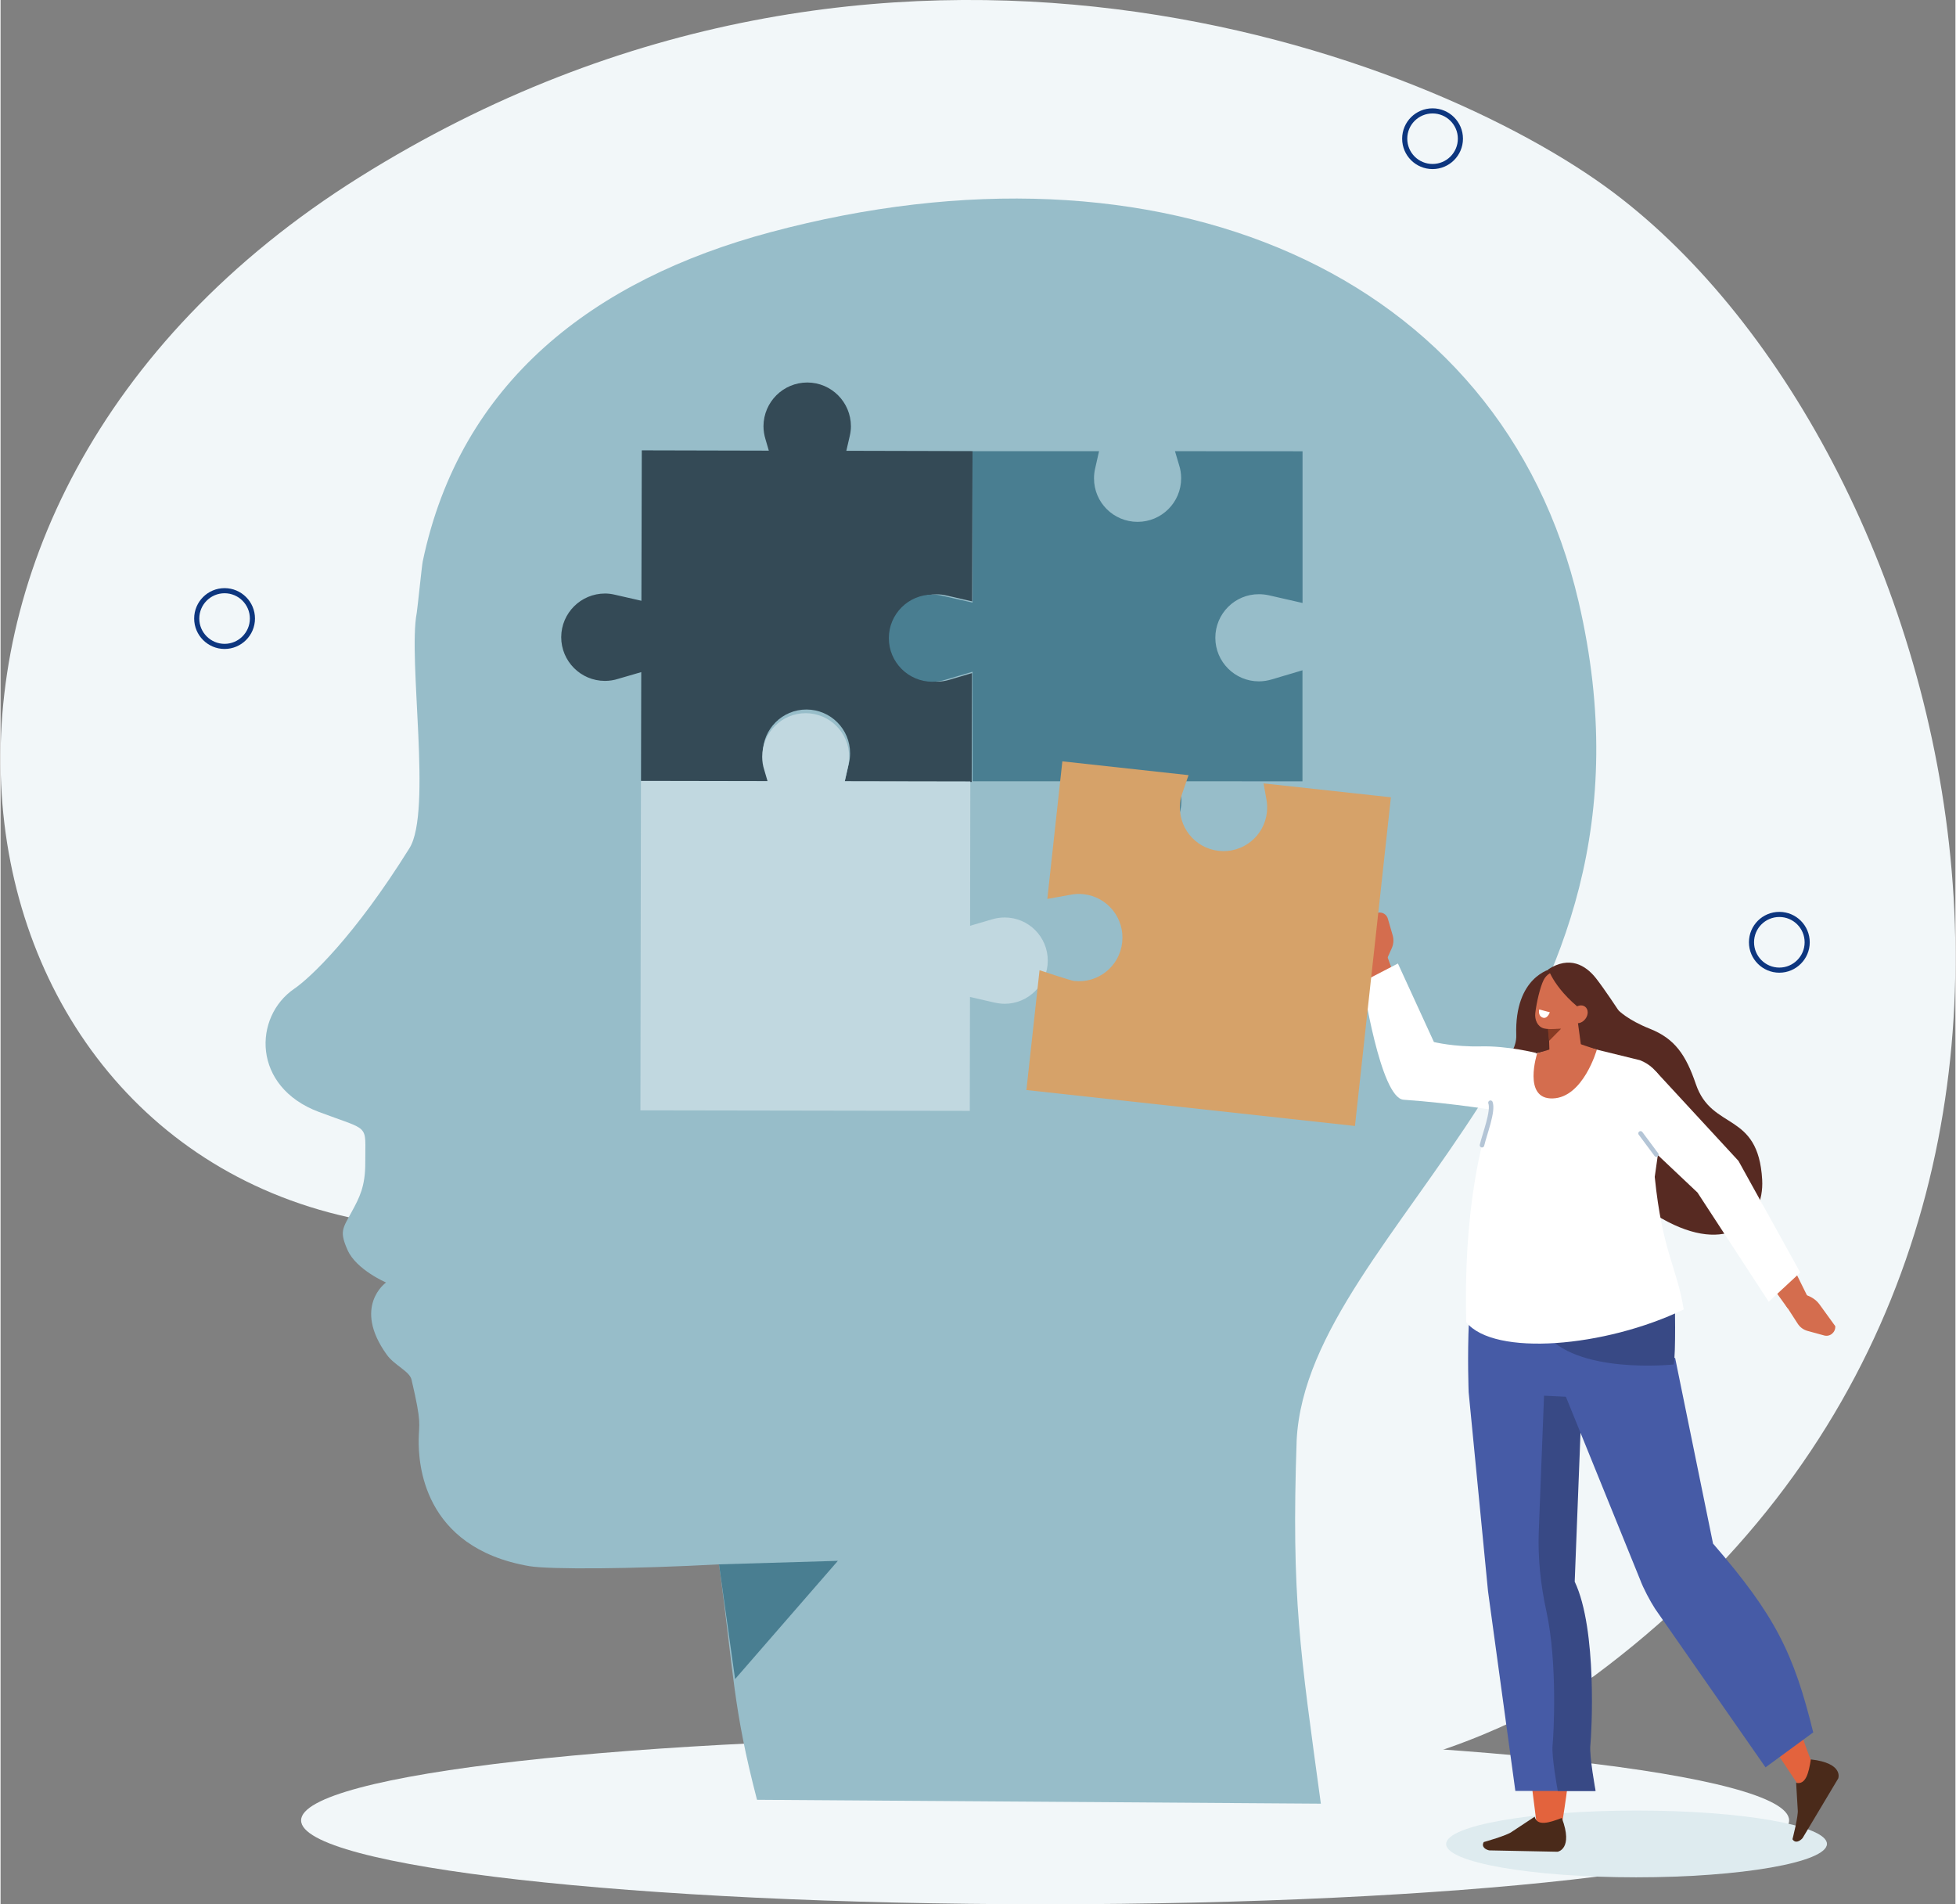 <?xml version="1.0" encoding="UTF-8"?>
<!DOCTYPE svg PUBLIC "-//W3C//DTD SVG 1.1//EN" "http://www.w3.org/Graphics/SVG/1.1/DTD/svg11.dtd">
<!-- Creator: CorelDRAW X8 -->
<svg xmlns="http://www.w3.org/2000/svg" xml:space="preserve" width="300px" height="292px" version="1.1" style="shape-rendering:geometricPrecision; text-rendering:geometricPrecision; image-rendering:optimizeQuality; fill-rule:evenodd; clip-rule:evenodd"
viewBox="0 0 25621 24952"
 xmlns:xlink="http://www.w3.org/1999/xlink">
 <rect x="0" y="0" width="25621" height="24952" fill="#808080" stroke="none"/>
 <defs>
  <style type="text/css">
   <![CDATA[
    .str0 {stroke:#0D367F;stroke-width:67.053;stroke-linecap:round;stroke-linejoin:round}
    .str1 {stroke:#B4C5D6;stroke-width:59.109;stroke-linecap:round;stroke-linejoin:round}
    .fil17 {fill:none}
    .fil2 {fill:none;fill-rule:nonzero}
    .fil12 {fill:#384985}
    .fil11 {fill:#465BA6}
    .fil13 {fill:#4A2A1A}
    .fil6 {fill:#572A22}
    .fil15 {fill:#873B24}
    .fil7 {fill:#D46D4E}
    .fil9 {fill:#DEEBEF}
    .fil10 {fill:#E3633D}
    .fil0 {fill:#F2F7F9}
    .fil14 {fill:white}
    .fil3 {fill:#344A56;fill-rule:nonzero}
    .fil4 {fill:#497E91;fill-rule:nonzero}
    .fil1 {fill:#97BDC9;fill-rule:nonzero}
    .fil5 {fill:#C1D8E0;fill-rule:nonzero}
    .fil8 {fill:#D46D4E;fill-rule:nonzero}
    .fil18 {fill:#D6A269;fill-rule:nonzero}
    .fil16 {fill:white;fill-rule:nonzero}
   ]]>
  </style>
 </defs>
 <g id="Capa_x0020_1">
  <path class="fil0" d="M20884 21962c0,0 -4085,2863 -7131,225 -3047,-2637 -4944,-5479 -8925,-6184 -5751,-1019 -7044,-9350 -121,-13683 6923,-4333 14035,-1601 16434,204 4544,3419 7357,13799 -257,19438z"/>
  <path class="fil0" d="M23441 23853c0,607 -4366,1099 -9751,1099 -5385,0 -9751,-492 -9751,-1099 0,-607 4366,-1099 9751,-1099 5385,0 9751,492 9751,1099z"/>
  <path class="fil1" d="M9914 23583l7390 51c-270,-1987 -388,-2694 -317,-4765 147,-2821 5031,-5242 3696,-10981 -1010,-4345 -5481,-6214 -10594,-4845 -2319,621 -4065,1964 -4556,4314 -11,50 -69,620 -78,671 -119,614 204,2606 -96,3086 -725,1163 -1309,1705 -1510,1842 -537,367 -556,1285 323,1614 686,258 605,145 608,661 2,319 -80,466 -174,641 -121,224 -169,259 -57,510 115,256 503,423 503,423 0,0 -445,314 10,946 100,140 297,215 324,326 139,591 96,567 94,790 -3,285 40,1410 1447,1654 262,46 1374,38 2489,-23 197,1436 180,1864 498,3085z"/>
  <path class="fil2 str0" d="M3301 8105c0,201 -164,365 -365,365 -201,0 -365,-164 -365,-365 0,-202 164,-365 365,-365 201,0 365,163 365,365z"/>
  <path class="fil2 str0" d="M19133 1817c0,202 -164,365 -365,365 -202,0 -365,-163 -365,-365 0,-201 163,-364 365,-364 201,0 365,163 365,364z"/>
  <path class="fil2 str0" d="M23678 12347c0,201 -164,365 -365,365 -202,0 -365,-164 -365,-365 0,-202 163,-365 365,-365 201,0 365,163 365,365z"/>
  <path class="fil3" d="M12269 7788c45,0 88,5 129,15l0 0 336 77 5 -1969 -1654 -4 44 -191c10,-42 16,-85 16,-130 0,-316 -255,-573 -571,-574 -317,0 -573,255 -575,572 0,60 10,119 27,174l43 147 -1665 -4 -5 1971 -347 -79 0 0c-41,-10 -85,-16 -129,-16 -317,0 -573,255 -575,571 0,316 255,573 572,574 60,0 119,-9 174,-27l303 -88 -3 1429 1680 4 -58 -198c-17,-55 -27,-113 -26,-174 1,-316 257,-572 573,-571 317,1 572,258 571,574 0,44 -5,88 -15,129l0 0 -55 242 1664 4 4 -1426 -292 86c-55,17 -113,26 -174,26 -316,0 -571,-257 -571,-573 1,-317 258,-572 574,-571z"/>
  <path class="fil4" d="M16492 7786c44,0 88,5 130,14l442 101 0 -1988 -1672 -1 54 182c18,55 27,113 27,173 0,316 -256,571 -571,571 -316,0 -572,-255 -571,-571 0,-44 5,-88 15,-129l51 -226 -1658 0 0 1984 -396 -90c-42,-10 -85,-15 -129,-15 -316,0 -572,255 -572,571 0,315 256,571 571,571 61,0 119,-9 174,-27l352 -104 0 1435 1640 0 -30 131 0 0c-10,42 -15,85 -15,130 0,315 256,571 571,571 316,0 571,-256 571,-571 0,-61 -9,-119 -27,-174l-25 -87 1639 1 0 -1455 -397 118c-56,17 -114,27 -174,27 -315,0 -571,-256 -571,-571 0,-316 256,-572 571,-571z"/>
  <path class="fil5" d="M12710 10239l-1646 -3 43 -190c10,-42 15,-85 15,-130 0,-314 -254,-570 -569,-571 -315,0 -570,255 -571,569 0,61 9,119 27,174l43 147 -1659 -3 -5 2893 -2 1424 4317 7 7 -4317z"/>
  <path class="fil5" d="M13161 12022c-60,0 -118,9 -172,26l-300 88 1 924 341 78c41,9 84,14 128,15 312,0 566,-253 566,-565 1,-312 -252,-566 -564,-566z"/>
  <path class="fil6" d="M21204 13238c0,0 119,126 412,242 327,130 472,342 603,726 210,616 817,350 869,1251 31,553 -449,1002 -1315,510 -867,-492 -2096,250 -2222,-1625 -22,-324 323,-480 314,-779 -25,-770 459,-868 459,-868l880 543z"/>
  <path class="fil7" d="M18414 14395c258,-99 366,-98 295,-408l-540 -1469 -278 75 311 1127 212 675z"/>
  <path class="fil8" d="M18116 12686l118 -263c23,-52 27,-111 12,-165l-64 -220c-22,-77 -114,-106 -178,-56l0 0 -129 339c-29,74 -29,162 0,245l46 138 195 -18z"/>
  <path class="fil9" d="M18946 24162c-3,241 1112,437 2490,437 1378,0 2497,-196 2501,-437 2,-242 -1112,-438 -2490,-438 -1379,0 -2498,196 -2501,438z"/>
  <path class="fil10" d="M20462 23912c0,0 405,-2271 -5,-3170l328 -3081 -1430 99 781 6170 326 -18z"/>
  <path class="fil11" d="M19241 18242l254 2609 358 2616 1045 0c0,0 -85,-455 -69,-599 16,-145 94,-1514 -207,-2143l101 -2565 -1482 82z"/>
  <path class="fil12" d="M20631 20725l100 -2565 -498 28 -73 1878c-13,350 24,701 100,1047 149,683 94,1636 81,1755 -16,144 68,599 68,599l496 0c0,0 -84,-455 -69,-599 16,-145 94,-1514 -205,-2143z"/>
  <path class="fil10" d="M22015 21070l1531 2296c263,63 267,-88 174,-318 -392,-998 -314,-1644 -1245,-2466l-460 488z"/>
  <path class="fil11" d="M20489 18237l999 2461c43,116 130,279 197,383l1447 2077 625 -458c-257,-1045 -501,-1534 -1313,-2474l-497 -2434 -670 106 -788 339z"/>
  <path class="fil13" d="M23533 23361l21 351c12,75 -69,388 -69,388l0 0c38,59 97,25 132,-14l468 -783c0,0 76,-200 -359,-249 -28,178 -66,335 -193,307z"/>
  <path class="fil13" d="M20106 23805l-297 196c-60,49 -370,136 -370,136l0 0c-35,62 22,98 71,109l897 18c0,0 210,-34 55,-443 -168,65 -322,111 -356,-16z"/>
  <path class="fil11" d="M21444 16134l-1955 150c-321,117 -248,1958 -248,1958l1281 60c596,-13 1288,457 1391,-542 119,-1142 -469,-1626 -469,-1626z"/>
  <path class="fil12" d="M21928 17879c0,0 -1299,140 -1704,-432l1719 -423c0,0 16,709 -15,855z"/>
  <path class="fil14" d="M19816 13870l710 -154 197 -11 763 187c259,100 395,381 318,655l-124 874c99,979 290,1180 380,1737 -1030,497 -2485,620 -2851,167 -34,-1335 150,-2549 607,-3455z"/>
  <path class="fil7" d="M20285 13312c0,0 9,285 17,522 3,63 38,119 93,146 55,27 121,22 173,-15 17,-11 34,-23 50,-34 71,-50 109,-136 97,-221 -30,-219 -84,-618 -84,-618l-346 220 0 0z"/>
  <polygon class="fil15" points="20277,13468 20296,13638 20452,13480 "/>
  <path class="fil8" d="M20139 13802c0,0 -195,605 205,591 400,-13 577,-639 577,-639l-300 -101 -482 149z"/>
  <path class="fil7" d="M20785 13008c26,-80 -18,-164 -97,-187 -84,-25 -191,-56 -275,-81 -79,-23 -152,28 -190,103 -44,89 -92,287 -109,435 -9,83 29,173 108,196 84,25 363,17 436,-128 56,-111 89,-221 127,-338l0 0z"/>
  <path class="fil6" d="M21204 13238c0,0 -186,-282 -292,-417 -141,-180 -351,-296 -626,-121 0,0 104,342 635,675l283 -137z"/>
  <path class="fil14" d="M20166 13227l139 37c0,0 -32,95 -96,69 -64,-26 -43,-106 -43,-106z"/>
  <path class="fil7" d="M20771 13351c-42,56 -112,73 -157,40 -44,-33 -46,-105 -4,-161 42,-55 112,-73 157,-39 44,33 46,105 4,160z"/>
  <path class="fil16" d="M20126 13797c0,0 -376,-95 -727,-86 -351,8 -613,-57 -613,-57l-472 -1029 -461 239c0,0 230,1525 535,1546 643,44 1276,150 1276,150l462 -763z"/>
  <path class="fil7" d="M22352 15611c232,-151 506,-142 701,106l689 1391 -321 34 -678 -943 -391 -588z"/>
  <path class="fil8" d="M23399 17105l153 237c30,48 76,82 130,97l219 60c76,21 151,-42 145,-122l0 0 -208 -287c-46,-63 -119,-109 -203,-128l-141 -32 -95 175z"/>
  <polygon class="fil14" points="21693,14037 22777,15211 23587,16674 23174,17057 22240,15626 21463,14892 "/>
  <line class="fil17 str1" x1="21701" y1="15129" x2="21494" y2= "14851" />
  <path class="fil17 str1" d="M19416 15006c33,-142 152,-446 111,-557"/>
  <path class="fil18" d="M14070 12854c-45,-5 -453,-141 -453,-141l-172 1570 4306 471 214 -1959 102 -928 155 -1420 -1669 -182 36 202c12,57 14,116 8,176 -34,314 -317,541 -631,506 -314,-34 -540,-316 -506,-630 4,-45 14,-87 29,-128l0 0 81 -234 -1654 -181 -197 1803 300 -54c56,-11 115,-15 175,-8 314,34 541,317 506,631 -33,314 -316,541 -630,506z"/>
  <polygon class="fil4" points="9416,20498 10974,20452 9627,22001 "/>
 </g>
</svg>
